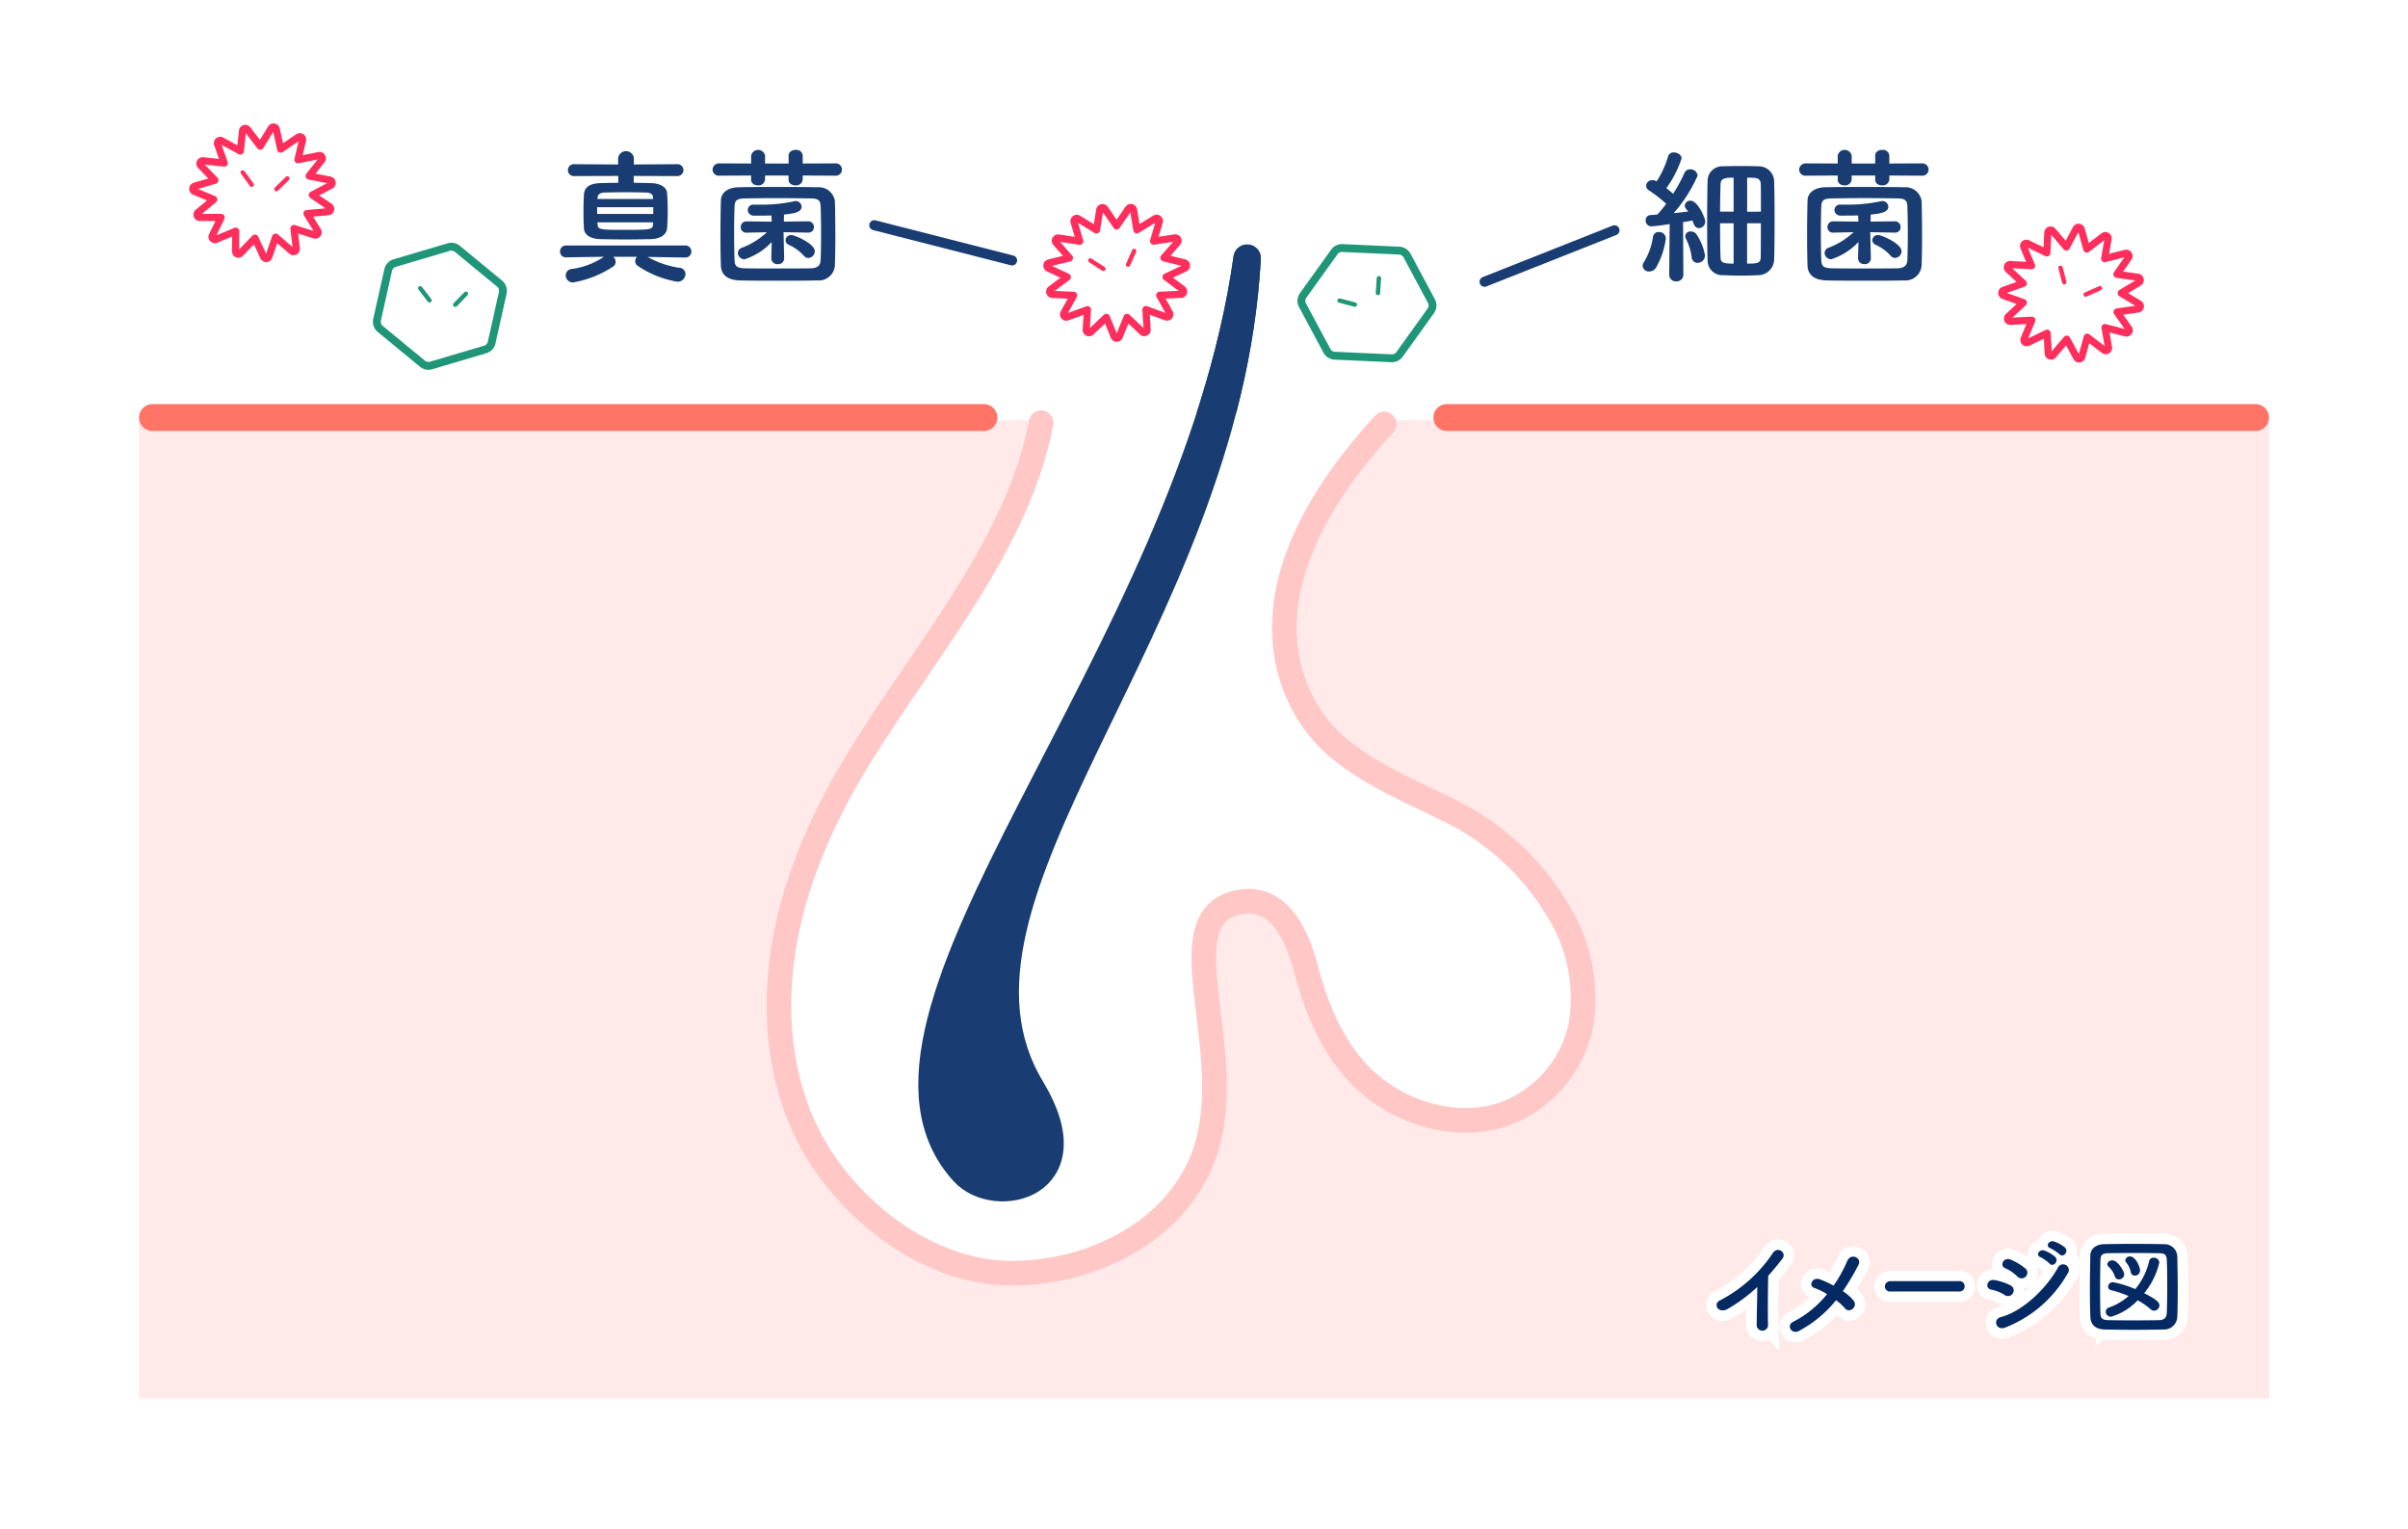 <svg xmlns="http://www.w3.org/2000/svg" xmlns:xlink="http://www.w3.org/1999/xlink" width="230" height="146" viewBox="0 0 230 146"><defs><clipPath id="a"><rect width="230" height="146" fill="none"/></clipPath></defs><rect width="230" height="146" fill="#fff"/><rect width="203.462" height="93.411" transform="translate(13.277 40.129)" fill="#ffeae9"/><g clip-path="url(#a)"><path d="M99.914,39.406h32.348S120.53,52.188,123.089,63.59c1.708,7.611,9.36,10.924,17.167,15.078,11.6,6.173,11.4,14.139,9.964,20.475-1.331,5.863-9.5,8.126-11.488,7.773-12.853-2.283-15.206-21.273-18.881-20.812-9.525,1.194,1.949,22.6-8.729,30.528-13.653,10.132-27.355,2.86-32.365-6.978-8.61-16.911.689-33.344,11.544-48.935,4.22-6.06,7.6-17.268,9.613-21.313" fill="#fff"/><path d="M119.122,24.661c-5.4,38.435-40.5,72.63-27.053,87.27,3.021,3.291,12.023,1.287,6.436-7.972-11.158-18.493,18.641-43.858,20.617-79.3" fill="#193d72"/><path d="M119.122,24.661c-5.4,38.435-40.5,72.63-27.053,87.27,3.021,3.291,12.023,1.287,6.436-7.972-11.158-18.493,18.641-43.858,20.617-79.3" fill="none" stroke="#193d72" stroke-linecap="round" stroke-miterlimit="10" stroke-width="2.622"/><path d="M99.453,40.376c-2.244,11.758-11.169,21.8-17.534,32.234-3.645,5.978-6.426,12.479-7.255,19.272-.808,6.622.243,13.633,4.159,19.262,4.228,6.08,11.032,10.423,17.8,10.423,7.452,0,15.345-3.745,18.2-10.822,3.843-9.539-3.65-22.709,3.115-24.506,2.925-.776,5.375.82,6.834,6.358,1.043,3.957,2.739,8.068,6.044,10.914s8.272,4.312,12.573,2.956A11.482,11.482,0,0,0,150.971,98,15.729,15.729,0,0,0,148.8,86.96a24.51,24.51,0,0,0-9.9-9.319c-3.566-1.856-7.94-3.475-11.42-6.517s-10.834-13.7,4.719-30.626" fill="none" stroke="#ffc8c7" stroke-linecap="round" stroke-linejoin="round" stroke-width="2.34"/><line x2="79.411" transform="translate(14.564 39.87)" fill="none" stroke="#ff7466" stroke-linecap="round" stroke-linejoin="round" stroke-width="2.57"/><line x2="77.242" transform="translate(138.194 39.87)" fill="none" stroke="#ff7466" stroke-linecap="round" stroke-linejoin="round" stroke-width="2.57"/><path d="M65.443,24.591l-3.581-.056a8.677,8.677,0,0,0,3.03,1.037.6.6,0,0,1,.58.6.748.748,0,0,1-.769.729,9.489,9.489,0,0,1-3.768-1.5.543.543,0,0,1-.262-.463.582.582,0,0,1,.174-.42H58.572a.661.661,0,0,1,.232.49.552.552,0,0,1-.247.448,10,10,0,0,1-3.812,1.513.678.678,0,0,1-.711-.672.63.63,0,0,1,.609-.617,7.209,7.209,0,0,0,3.045-1.162l-3.6.056h-.014a.545.545,0,0,1-.58-.56.56.56,0,0,1,.594-.575H65.443a.568.568,0,0,1,.594.575.556.556,0,0,1-.58.574ZM60.529,16.8v.658c.579,0,1.145.014,1.681.028.884.028,1.479.406,1.508.967.043.532.058,1.106.058,1.68s-.015,1.15-.058,1.654c-.044.6-.609,1.022-1.58,1.05-.812.014-1.638.028-2.436.028s-1.58-.014-2.319-.028c-1.073-.028-1.58-.448-1.609-1.037-.029-.5-.043-1.022-.043-1.526,0-.589.014-1.163.043-1.681.029-.617.435-1.079,1.58-1.107.536-.014,1.1-.028,1.7-.028V16.8l-4.16.014a.573.573,0,1,1,0-1.135l4.145.028v-.616a.761.761,0,0,1,1.508,0l-.014.616,4.1-.028a.584.584,0,0,1,.652.561.594.594,0,0,1-.652.574ZM62.4,19.787H57.035v.645H62.4Zm-.028-.954c-.015-.265-.2-.433-.667-.448-.653-.013-1.319-.027-1.972-.027s-1.319.014-2,.027c-.435.015-.638.225-.652.448L57.064,19h5.32Zm-5.306,2.4.015.225c.014.475.347.49,2.493.49,2.493,0,2.754-.015,2.8-.49,0-.071.014-.155.014-.225Z" fill="#193d72"/><path d="M76.671,16.761v.364a.625.625,0,0,1-.7.575c-.333,0-.652-.182-.652-.533v-.406H73.076v.364a.62.62,0,0,1-.681.575c-.334,0-.652-.182-.652-.533v-.406l-3.016.015a.592.592,0,0,1-.666-.575.619.619,0,0,1,.666-.6l3.016.013v-.755a.68.68,0,0,1,1.333,0v.755h2.247v-.755c0-.365.334-.547.681-.547a.6.6,0,0,1,.667.547v.755l3.117-.013a.59.59,0,1,1,0,1.177Zm1.392,10.016c-1.189.028-2.436.028-3.682.028s-2.493,0-3.711-.028c-1.174-.028-1.769-.533-1.812-1.373-.029-.812-.044-1.849-.044-2.927,0-1.191.015-2.409.044-3.363.029-.728.681-1.218,1.7-1.232,1.189-.028,2.421-.028,3.7-.028s2.552,0,3.827.028A1.55,1.55,0,0,1,79.744,19.2c.029.967.044,2.144.044,3.292,0,1.037-.015,2.045-.044,2.886a1.545,1.545,0,0,1-1.681,1.4m.362-4.342c0-.995-.014-2-.043-2.746-.029-.63-.305-.729-.957-.743-1.015-.013-2.117-.028-3.189-.028s-2.131.015-3.073.028c-.769.014-.971.183-1,.743-.028.714-.043,1.6-.043,2.479,0,1,.015,1.976.043,2.7.03.63.305.742,1.131.756.928.014,1.9.014,2.914.014s2.087,0,3.174-.014c.754-.014.972-.309,1-.784.029-.645.043-1.527.043-2.409M74.9,24.676a.559.559,0,0,1-.609.546.566.566,0,0,1-.623-.561v-.013l.043-1.541a6.074,6.074,0,0,1-2.595,1.653.631.631,0,0,1-.638-.6.541.541,0,0,1,.377-.5,7.194,7.194,0,0,0,2.392-1.485l-1.928.042h-.014a.514.514,0,0,1-.551-.532.537.537,0,0,1,.565-.546l2.392.027-.029-.588c-.072,0-.377.014-1.652.014a.565.565,0,0,1-.609-.532.53.53,0,0,1,.58-.518h.565a14.649,14.649,0,0,0,3.29-.322A.481.481,0,0,1,76,19.2a.557.557,0,0,1,.566.547c0,.56-.9.658-1.682.742l-.014.672,2.319-.027a.533.533,0,0,1,.551.546.51.51,0,0,1-.537.532h-.014l-2.348-.042.058,2.493Zm1.884-.253a4.38,4.38,0,0,0-1.42-1.036.5.5,0,0,1-.334-.448.523.523,0,0,1,.566-.491c.318,0,2.232.813,2.232,1.555a.653.653,0,0,1-.624.631.536.536,0,0,1-.42-.211" fill="#193d72"/><path d="M157.535,25.921a.584.584,0,0,1-.638-.532.734.734,0,0,1,.13-.378,6.274,6.274,0,0,0,.855-2.381.535.535,0,0,1,.566-.476.638.638,0,0,1,.667.616,7.559,7.559,0,0,1-.957,2.815.744.744,0,0,1-.623.336m1.9.3.043-4.819c-.087.015-1.42.21-1.768.21a.533.533,0,0,1-.522-.574.466.466,0,0,1,.449-.5q.283-.021.652-.042a9.944,9.944,0,0,0,.856-1.037,13,13,0,0,0-1.639-1.275.536.536,0,0,1-.275-.448.572.572,0,0,1,.6-.532.694.694,0,0,1,.318.07l.088.042a9.133,9.133,0,0,0,1.087-2.367.531.531,0,0,1,.565-.393c.348,0,.725.225.725.575a10.108,10.108,0,0,1-1.45,2.83c.218.181.45.364.638.546a14.509,14.509,0,0,0,1.087-1.99.555.555,0,0,1,.551-.349.679.679,0,0,1,.71.6,13.813,13.813,0,0,1-2.29,3.586c.522-.055,1.029-.111,1.377-.153a1.834,1.834,0,0,0-.188-.252.546.546,0,0,1-.131-.322.524.524,0,0,1,.551-.463c.7,0,1.406,1.667,1.406,1.975a.625.625,0,0,1-.609.645c-.318,0-.478-.28-.609-.729-.2.042-.521.1-.9.154l.029,5.015a.64.64,0,0,1-.682.644.624.624,0,0,1-.666-.63Zm2.145-1.667a5.485,5.485,0,0,0-.536-1.737.538.538,0,0,1-.073-.28.475.475,0,0,1,.522-.435.67.67,0,0,1,.536.253,5.3,5.3,0,0,1,.827,2.045.711.711,0,0,1-.711.7.554.554,0,0,1-.565-.546m6.349,1.723c-.58.028-1.1.042-1.609.042-.565,0-1.116-.014-1.725-.042a1.406,1.406,0,0,1-1.493-1.443c-.029-.686-.043-2.045-.043-3.459,0-1.625.014-3.321.043-4.105a1.392,1.392,0,0,1,1.508-1.387c.58-.028,1.087-.028,1.623-.028s1.073,0,1.7.028a1.462,1.462,0,0,1,1.522,1.373c.029.686.044,2.213.044,3.754s-.015,3.068-.044,3.81a1.531,1.531,0,0,1-1.522,1.457m-2.348-9.315c-.9,0-1.218.1-1.247.616-.014.5-.043,1.513-.043,2.634h1.29Zm0,4.356h-1.29c0,1.345.014,2.647.043,3.264.015.532.334.589,1.247.589Zm2.609-1.106c0-1.149,0-2.171-.015-2.648-.028-.588-.449-.6-1.3-.6v3.25Zm-1.319,1.106v3.853c.928,0,1.29-.015,1.3-.6s.015-1.9.015-3.25Z" fill="#193d72"/><path d="M180.462,16.761v.364a.625.625,0,0,1-.7.574c-.334,0-.653-.181-.653-.532v-.406h-2.246v.364a.619.619,0,0,1-.681.574c-.334,0-.653-.181-.653-.532v-.406l-3.015.015a.591.591,0,0,1-.666-.575.618.618,0,0,1,.666-.6l3.015.013v-.755a.68.68,0,0,1,1.334,0v.755h2.246v-.755c0-.365.334-.547.681-.547a.6.6,0,0,1,.668.547v.755l3.117-.013a.59.59,0,1,1,0,1.177Zm1.392,10.016c-1.189.028-2.437.028-3.683.028s-2.493,0-3.711-.028c-1.174-.028-1.769-.533-1.812-1.373-.028-.812-.044-1.849-.044-2.927,0-1.192.016-2.409.044-3.363.03-.728.681-1.218,1.7-1.232,1.189-.028,2.422-.028,3.7-.028s2.552,0,3.827.028a1.551,1.551,0,0,1,1.668,1.316c.029.967.044,2.144.044,3.292,0,1.038-.015,2.045-.044,2.886a1.546,1.546,0,0,1-1.681,1.4m.361-4.342c0-.995-.014-2-.042-2.746-.03-.63-.306-.729-.958-.743-1.014-.013-2.117-.028-3.188-.028s-2.132.015-3.073.028c-.77.014-.972.183-1,.743-.028.714-.042,1.6-.042,2.479,0,1,.014,1.976.042,2.7.03.631.305.743,1.131.757.929.014,1.9.014,2.914.014s2.088,0,3.174-.014c.755-.014.972-.308,1-.784.028-.645.042-1.527.042-2.409m-3.522,2.241a.558.558,0,0,1-.608.546.566.566,0,0,1-.623-.561v-.013l.043-1.541a6.09,6.09,0,0,1-2.6,1.653.632.632,0,0,1-.639-.6.543.543,0,0,1,.377-.5,7.183,7.183,0,0,0,2.392-1.485l-1.927.042H175.1a.513.513,0,0,1-.55-.532.537.537,0,0,1,.565-.546l2.392.027-.03-.588c-.071,0-.377.014-1.651.014a.566.566,0,0,1-.61-.532.53.53,0,0,1,.58-.518h.565a14.663,14.663,0,0,0,3.291-.322.471.471,0,0,1,.144-.015.558.558,0,0,1,.567.547c0,.56-.9.658-1.683.742l-.013.672,2.319-.027a.534.534,0,0,1,.551.546.51.51,0,0,1-.538.532h-.013l-2.349-.042.058,2.493Zm1.884-.252a4.364,4.364,0,0,0-1.419-1.037.5.5,0,0,1-.334-.448.522.522,0,0,1,.565-.491c.319,0,2.233.813,2.233,1.555a.655.655,0,0,1-.625.631.537.537,0,0,1-.42-.21" fill="#193d72"/><line y1="4.916" x2="12.412" transform="translate(141.798 21.991)" fill="none" stroke="#193d72" stroke-linecap="round" stroke-miterlimit="10" stroke-width="0.96"/><path d="M106.662,21.567l1.126-1.639a.267.267,0,0,1,.484.109l.313,1.911.006,0,1.735-1.064a.266.266,0,0,1,.4.3l-.54,1.838.006.006,2.02-.311a.268.268,0,0,1,.242.441l-1.28,1.457,0,.006,1.956.478a.267.267,0,0,1,.049.5l-1.8.844v.007l1.573,1.174a.267.267,0,0,1-.149.481l-2.031.088,0,.006.931,1.682a.267.267,0,0,1-.325.381l-1.921-.7-.006,0,.119,1.919a.267.267,0,0,1-.45.21l-1.465-1.383h-.007l-.734,1.818a.267.267,0,0,1-.5,0l-.735-1.818h-.006L104.2,31.7a.267.267,0,0,1-.449-.21l.119-1.919-.006,0-1.922.7a.268.268,0,0,1-.325-.381l.932-1.682,0-.006-2.031-.088a.267.267,0,0,1-.149-.481l1.573-1.174v-.007l-1.8-.844a.268.268,0,0,1,.05-.5l1.956-.478,0-.006-1.28-1.457a.268.268,0,0,1,.241-.441l2.022.311,0-.006-.54-1.838a.268.268,0,0,1,.4-.3l1.735,1.064.005,0,.313-1.911a.267.267,0,0,1,.483-.109l1.126,1.639h.007" fill="#fff"/><path d="M106.662,21.567l1.126-1.639a.267.267,0,0,1,.484.109l.313,1.911.006,0,1.735-1.064a.266.266,0,0,1,.4.3l-.54,1.838.006.006,2.02-.311a.268.268,0,0,1,.242.441l-1.28,1.457,0,.006,1.956.478a.267.267,0,0,1,.049.5l-1.8.844v.007l1.573,1.174a.267.267,0,0,1-.149.481l-2.031.088,0,.006.931,1.682a.267.267,0,0,1-.325.381l-1.921-.7-.006,0,.119,1.919a.267.267,0,0,1-.45.21l-1.465-1.383h-.007l-.734,1.818a.267.267,0,0,1-.5,0l-.735-1.818h-.006L104.2,31.7a.267.267,0,0,1-.449-.21l.119-1.919-.006,0-1.922.7a.268.268,0,0,1-.325-.381l.932-1.682,0-.006-2.031-.088a.267.267,0,0,1-.149-.481l1.573-1.174v-.007l-1.8-.844a.268.268,0,0,1,.05-.5l1.956-.478,0-.006-1.28-1.457a.268.268,0,0,1,.241-.441l2.022.311,0-.006-.54-1.838a.268.268,0,0,1,.4-.3l1.735,1.064.005,0,.313-1.911a.267.267,0,0,1,.483-.109l1.126,1.639Z" fill="none" stroke="#ff2e5c" stroke-linecap="round" stroke-linejoin="round" stroke-width="0.682"/><path d="M104.142,24.868l1.247.806" fill="none" stroke="#ff2e5c" stroke-linecap="round" stroke-miterlimit="10" stroke-width="0.42"/><path d="M108.331,23.964l-.583,1.306" fill="none" stroke="#ff2e5c" stroke-linecap="round" stroke-miterlimit="10" stroke-width="0.42"/><path d="M201.043,24.693l1.979-.505a.267.267,0,0,1,.285.412L202.2,26.182l0,.006,2,.29a.268.268,0,0,1,.1.494l-1.69,1.014v.007l1.7,1.021a.268.268,0,0,1-.1.494l-2,.282,0,.006,1.115,1.583a.268.268,0,0,1-.286.413l-1.977-.512-.005,0,.338,1.89a.267.267,0,0,1-.426.259L199.365,32.2l-.007,0-.517,1.876a.267.267,0,0,1-.493.056l-.939-1.743H197.4l-1.294,1.519a.267.267,0,0,1-.47-.159l-.1-1.931-.006,0L193.7,32.7a.267.267,0,0,1-.363-.343l.734-1.775,0-.005-2.036.107a.267.267,0,0,1-.2-.463L193.26,28.9v-.007l-1.89-.671a.267.267,0,0,1,0-.5l1.882-.663,0-.006-1.436-1.329a.267.267,0,0,1,.2-.463l2.031.114,0,0-.744-1.774a.267.267,0,0,1,.363-.343l1.835.89.005,0,.09-1.926a.267.267,0,0,1,.47-.162l1.3,1.524h.006l.927-1.738a.267.267,0,0,1,.493.053l.531,1.881.006,0,1.6-1.23a.267.267,0,0,1,.426.257l-.326,1.894.005.005" fill="#fff"/><path d="M201.043,24.693l1.979-.505a.267.267,0,0,1,.285.412L202.2,26.182l0,.006,2,.29a.268.268,0,0,1,.1.494l-1.69,1.014v.007l1.7,1.021a.268.268,0,0,1-.1.494l-2,.282,0,.006,1.115,1.583a.268.268,0,0,1-.286.413l-1.977-.512-.005,0,.338,1.89a.267.267,0,0,1-.426.259L199.365,32.2l-.007,0-.517,1.876a.267.267,0,0,1-.493.056l-.939-1.743H197.4l-1.294,1.519a.267.267,0,0,1-.47-.159l-.1-1.931-.006,0L193.7,32.7a.267.267,0,0,1-.363-.343l.734-1.775,0-.005-2.036.107a.267.267,0,0,1-.2-.463L193.26,28.9v-.007l-1.89-.671a.267.267,0,0,1,0-.5l1.882-.663,0-.006-1.436-1.329a.267.267,0,0,1,.2-.463l2.031.114,0,0-.744-1.774a.267.267,0,0,1,.363-.343l1.835.89.005,0,.09-1.926a.267.267,0,0,1,.47-.162l1.3,1.524h.006l.927-1.738a.267.267,0,0,1,.493.053l.531,1.881.006,0,1.6-1.23a.267.267,0,0,1,.426.257l-.326,1.894Z" fill="none" stroke="#ff2e5c" stroke-linecap="round" stroke-linejoin="round" stroke-width="0.682"/><path d="M196.815,25.567q.177.69.353,1.381" fill="none" stroke="#ff2e5c" stroke-linecap="round" stroke-miterlimit="10" stroke-width="0.42"/><path d="M200.574,27.521l-1.365.606" fill="none" stroke="#ff2e5c" stroke-linecap="round" stroke-miterlimit="10" stroke-width="0.42"/><path d="M26.812,14.242,28.488,13.1a.267.267,0,0,1,.41.283l-.44,1.866,0,.005,2.006-.4a.267.267,0,0,1,.262.428L29.53,16.8l0,.007,1.983.392a.267.267,0,0,1,.072.5l-1.751.922v.007l1.633,1.1a.267.267,0,0,1-.126.488l-2.019.177,0,.006,1.019,1.637a.267.267,0,0,1-.307.4l-1.951-.614-.005,0L28.3,23.73a.267.267,0,0,1-.439.234l-1.535-1.316-.007,0L25.684,24.5a.267.267,0,0,1-.5.026l-.832-1.786H24.35l-1.388,1.447A.267.267,0,0,1,22.5,24l.015-1.926-.005,0-1.885.786a.267.267,0,0,1-.343-.364l.841-1.726,0-.006H19.083a.267.267,0,0,1-.17-.473l1.507-1.244v-.006l-1.845-.766a.267.267,0,0,1,.027-.5l1.924-.563,0-.007-1.355-1.4a.267.267,0,0,1,.221-.452l2.029.22,0-.005-.637-1.809a.267.267,0,0,1,.381-.323l1.785.985.006,0,.208-1.92a.267.267,0,0,1,.478-.133l1.213,1.588h.006L25.9,12.257a.267.267,0,0,1,.489.082l.416,1.9.006,0" fill="#fff"/><path d="M26.812,14.242,28.488,13.1a.267.267,0,0,1,.41.283l-.44,1.866,0,.005,2.006-.4a.267.267,0,0,1,.262.428L29.53,16.8l0,.007,1.983.392a.267.267,0,0,1,.072.5l-1.751.922v.007l1.633,1.1a.267.267,0,0,1-.126.488l-2.019.177,0,.006,1.019,1.637a.267.267,0,0,1-.307.4l-1.951-.614-.005,0L28.3,23.73a.267.267,0,0,1-.439.234l-1.535-1.316-.007,0L25.684,24.5a.267.267,0,0,1-.5.026l-.832-1.786H24.35l-1.388,1.447A.267.267,0,0,1,22.5,24l.015-1.926-.005,0-1.885.786a.267.267,0,0,1-.343-.364l.841-1.726,0-.006H19.083a.267.267,0,0,1-.17-.473l1.507-1.244v-.006l-1.845-.766a.267.267,0,0,1,.027-.5l1.924-.563,0-.007-1.355-1.4a.267.267,0,0,1,.221-.452l2.029.22,0-.005-.637-1.809a.267.267,0,0,1,.381-.323l1.785.985.006,0,.208-1.92a.267.267,0,0,1,.478-.133l1.213,1.588h.006L25.9,12.257a.267.267,0,0,1,.489.082l.416,1.9Z" fill="none" stroke="#ff2e5c" stroke-linecap="round" stroke-linejoin="round" stroke-width="0.682"/><line x2="0.852" y2="1.174" transform="translate(23.189 16.465)" fill="none" stroke="#ff2e5c" stroke-linecap="round" stroke-miterlimit="10" stroke-width="0.42"/><path d="M27.444,17.042,26.4,18.062" fill="none" stroke="#ff2e5c" stroke-linecap="round" stroke-miterlimit="10" stroke-width="0.42"/><path d="M124.409,29.148l2.33,4.348a.892.892,0,0,0,.746.47l5.428.245a.892.892,0,0,0,.765-.371l2.98-4.151a.893.893,0,0,0,.061-.942L134.39,24.4a.9.9,0,0,0-.746-.47l-5.428-.245a.893.893,0,0,0-.765.371l-2.98,4.152a.889.889,0,0,0-.062.941" fill="#fff"/><path d="M124.409,29.148l2.33,4.348a.892.892,0,0,0,.746.47l5.428.245a.892.892,0,0,0,.765-.371l2.98-4.151a.893.893,0,0,0,.061-.942L134.39,24.4a.9.9,0,0,0-.746-.47l-5.428-.245a.893.893,0,0,0-.765.371l-2.98,4.152A.889.889,0,0,0,124.409,29.148Z" fill="none" stroke="#209678" stroke-linecap="round" stroke-linejoin="round" stroke-width="0.751"/><path d="M127.949,28.7l1.459.383" fill="none" stroke="#209678" stroke-linecap="round" stroke-miterlimit="10" stroke-width="0.42"/><path d="M131.708,26.564q-.048.708-.095,1.417" fill="none" stroke="#209678" stroke-linecap="round" stroke-miterlimit="10" stroke-width="0.42"/><path d="M37.077,25.783l-1.061,4.742a.891.891,0,0,0,.3.883l4.039,3.326a.89.89,0,0,0,.82.166l5.167-1.53a.892.892,0,0,0,.617-.66l1.061-4.742a.894.894,0,0,0-.3-.884l-4.039-3.325a.893.893,0,0,0-.82-.167l-5.167,1.53a.893.893,0,0,0-.617.661" fill="#fff"/><path d="M37.077,25.783l-1.061,4.742a.891.891,0,0,0,.3.883l4.039,3.326a.89.89,0,0,0,.82.166l5.167-1.53a.892.892,0,0,0,.617-.66l1.061-4.742a.894.894,0,0,0-.3-.884l-4.039-3.325a.893.893,0,0,0-.82-.167l-5.167,1.53A.893.893,0,0,0,37.077,25.783Z" fill="none" stroke="#209678" stroke-linecap="round" stroke-linejoin="round" stroke-width="0.751"/><path d="M40.138,27.525l.887,1.152" fill="none" stroke="#209678" stroke-linecap="round" stroke-miterlimit="10" stroke-width="0.42"/><path d="M44.5,28.05,43.483,29.1" fill="none" stroke="#209678" stroke-linecap="round" stroke-miterlimit="10" stroke-width="0.42"/><path d="M99.914,39.406h32.348S120.53,52.188,123.089,63.59c1.708,7.611,9.36,10.924,17.167,15.078,11.6,6.173,11.4,14.139,9.964,20.475-1.331,5.863-9.5,8.126-11.488,7.773-12.853-2.283-15.206-21.273-18.881-20.812-9.525,1.194,1.949,22.6-8.729,30.528-13.653,10.132-27.355,2.86-32.365-6.978-8.61-16.911.689-33.344,11.544-48.935,4.22-6.06,7.6-17.268,9.613-21.313" fill="#fff"/><path d="M119.122,24.661c-5.4,38.435-40.5,72.63-27.053,87.27,3.021,3.291,12.023,1.287,6.436-7.972-11.158-18.493,18.641-43.858,20.617-79.3" fill="#193d72"/><path d="M119.122,24.661c-5.4,38.435-40.5,72.63-27.053,87.27,3.021,3.291,12.023,1.287,6.436-7.972-11.158-18.493,18.641-43.858,20.617-79.3" fill="none" stroke="#193d72" stroke-linecap="round" stroke-miterlimit="10" stroke-width="2.622"/><path d="M99.453,40.376c-2.244,11.758-11.169,21.8-17.534,32.234-3.645,5.978-6.426,12.479-7.255,19.272-.808,6.622.243,13.633,4.159,19.262,4.228,6.08,11.032,10.423,17.8,10.423,7.452,0,15.345-3.745,18.2-10.822,3.843-9.539-3.65-22.709,3.115-24.506,2.925-.776,5.375.82,6.834,6.358,1.043,3.957,2.739,8.068,6.044,10.914s8.272,4.312,12.573,2.956A11.482,11.482,0,0,0,150.971,98,15.729,15.729,0,0,0,148.8,86.96a24.51,24.51,0,0,0-9.9-9.319c-3.566-1.856-7.94-3.475-11.42-6.517s-10.834-13.7,4.719-30.626" fill="none" stroke="#ffc8c7" stroke-linecap="round" stroke-linejoin="round" stroke-width="2.34"/><path d="M165.066,124.965c-.952.559-1.49-.46-.787-.79a13.559,13.559,0,0,0,5.049-4.518c.455-.689,1.366-.049.921.531-.466.6-.911,1.138-1.356,1.638-.03,1.02-.052,3.639-.02,4.638a.545.545,0,1,1-1.086.03c.009-.8.051-2.429.061-3.6a15.13,15.13,0,0,1-2.782,2.069" fill="#fff"/><path d="M165.066,124.965c-.952.559-1.49-.46-.787-.79a13.559,13.559,0,0,0,5.049-4.518c.455-.689,1.366-.049.921.531-.466.6-.911,1.138-1.356,1.638-.03,1.02-.052,3.639-.02,4.638a.545.545,0,1,1-1.086.03c.009-.8.051-2.429.061-3.6A15.13,15.13,0,0,1,165.066,124.965Z" fill="none" stroke="#fff" stroke-width="2"/><path d="M171.824,127.094c-.713.368-1.23-.552-.559-.871a9.95,9.95,0,0,0,3.249-2.648,6.729,6.729,0,0,0-1.241-.6c-.558-.191-.166-1.08.559-.81a9.727,9.727,0,0,1,1.3.6,12.6,12.6,0,0,0,1.3-2.338c.363-.84,1.418-.3,1.087.34a22.691,22.691,0,0,1-1.5,2.528,4.382,4.382,0,0,1,1.034.91.555.555,0,0,1-.114.788.5.5,0,0,1-.734-.08,4.747,4.747,0,0,0-.838-.758,11.309,11.309,0,0,1-3.549,2.939" fill="#fff"/><path d="M171.824,127.094c-.713.368-1.23-.552-.559-.871a9.95,9.95,0,0,0,3.249-2.648,6.729,6.729,0,0,0-1.241-.6c-.558-.191-.166-1.08.559-.81a9.727,9.727,0,0,1,1.3.6,12.6,12.6,0,0,0,1.3-2.338c.363-.84,1.418-.3,1.087.34a22.691,22.691,0,0,1-1.5,2.528,4.382,4.382,0,0,1,1.034.91.555.555,0,0,1-.114.788.5.5,0,0,1-.734-.08,4.747,4.747,0,0,0-.838-.758A11.309,11.309,0,0,1,171.824,127.094Z" fill="none" stroke="#fff" stroke-width="2"/><path d="M180.581,123.325a.49.49,0,0,1-.548-.479.519.519,0,0,1,.548-.51h6.5a.5.5,0,1,1,0,.989Z" fill="#fff"/><path d="M180.581,123.325a.49.49,0,0,1-.548-.479.519.519,0,0,1,.548-.51h6.5a.5.5,0,1,1,0,.989Z" fill="none" stroke="#fff" stroke-width="2"/><path d="M191.47,123.655a3.722,3.722,0,0,0-1.283-.51c-.621-.1-.424-1.049.331-.909a5.366,5.366,0,0,1,1.511.5.53.53,0,0,1,.237.749.545.545,0,0,1-.8.17m0,3.138c-.817.26-1.159-.818-.342-1.029,2.059-.539,4.356-2.739,5.442-4.727a.547.547,0,1,1,.921.579,11.791,11.791,0,0,1-6.021,5.177m1.2-4.917a3.673,3.673,0,0,0-1.127-.77c-.59-.229-.176-1.119.527-.819a5.682,5.682,0,0,1,1.376.83.526.526,0,0,1,.052.779.565.565,0,0,1-.828-.02m2.245-1.819c-.528-.209-.114-.809.362-.639a3.2,3.2,0,0,1,1.024.6c.4.419-.2,1.029-.538.638a3.658,3.658,0,0,0-.848-.6m.941-.85c-.527-.2-.155-.809.331-.659a3.345,3.345,0,0,1,1.045.569c.414.4-.165,1.029-.517.651a3.776,3.776,0,0,0-.859-.561" fill="#fff"/><path d="M191.47,123.655a3.722,3.722,0,0,0-1.283-.51c-.621-.1-.424-1.049.331-.909a5.366,5.366,0,0,1,1.511.5.53.53,0,0,1,.237.749A.545.545,0,0,1,191.47,123.655Zm0,3.138c-.817.26-1.159-.818-.342-1.029,2.059-.539,4.356-2.739,5.442-4.727a.547.547,0,1,1,.921.579A11.791,11.791,0,0,1,191.47,126.793Zm1.2-4.917a3.673,3.673,0,0,0-1.127-.77c-.59-.229-.176-1.119.527-.819a5.682,5.682,0,0,1,1.376.83.526.526,0,0,1,.052.779A.565.565,0,0,1,192.67,121.876Zm2.245-1.819c-.528-.209-.114-.809.362-.639a3.2,3.2,0,0,1,1.024.6c.4.419-.2,1.029-.538.638A3.658,3.658,0,0,0,194.915,120.057Zm.941-.85c-.527-.2-.155-.809.331-.659a3.345,3.345,0,0,1,1.045.569c.414.4-.165,1.029-.517.651A3.776,3.776,0,0,0,195.856,119.207Z" fill="none" stroke="#fff" stroke-width="2"/><path d="M206.683,126.953c-.911.019-1.862.03-2.814.03s-1.9-.011-2.834-.03c-.9-.02-1.346-.47-1.376-1.209s-.042-1.65-.042-2.578c0-1.13.02-2.289.042-3.269.01-.64.516-1.069,1.293-1.09.9-.019,1.851-.03,2.824-.03s1.955.011,2.928.03a1.223,1.223,0,0,1,1.261,1.169c.022,1.02.042,2.14.042,3.229,0,.889-.01,1.75-.042,2.509a1.254,1.254,0,0,1-1.282,1.239m.321-4.117c0-.86-.01-1.719-.041-2.489-.021-.57-.228-.67-.735-.679-.776-.011-1.635-.021-2.463-.021s-1.655.01-2.379.021c-.589.009-.755.17-.765.679-.021.809-.031,1.7-.031,2.569s.01,1.718.031,2.468c.02.57.227.669.869.68.714.01,1.469.02,2.255.02s1.6-.01,2.441-.02c.579-.011.756-.28.777-.711.031-.8.041-1.658.041-2.517m-5.37,2.9a.5.5,0,0,1-.506-.48.452.452,0,0,1,.34-.41,5.674,5.674,0,0,0,1.842-1.089,11.532,11.532,0,0,0-1.665-.56.339.339,0,0,1-.29-.33.457.457,0,0,1,.476-.43,10.084,10.084,0,0,1,2.121.66,6.439,6.439,0,0,0,1.324-2.678.408.408,0,0,1,.424-.32.513.513,0,0,1,.549.45,7.144,7.144,0,0,1-1.449,2.938c1.273.64,1.458.909,1.458,1.159a.523.523,0,0,1-.506.51.5.5,0,0,1-.341-.14,6.378,6.378,0,0,0-1.232-.849,5.7,5.7,0,0,1-2.545,1.569m.755-3.568a.389.389,0,0,1-.392-.29,2.165,2.165,0,0,0-.59-.919.34.34,0,0,1-.124-.241c0-.2.227-.369.475-.369.518,0,1.138,1.049,1.138,1.349a.5.5,0,0,1-.507.47m1.139-.68a2.2,2.2,0,0,0-.445-.939.307.307,0,0,1-.083-.21.424.424,0,0,1,.455-.361c.517,0,.952.971.952,1.35a.488.488,0,0,1-.5.48.372.372,0,0,1-.383-.32" fill="#fff"/><path d="M206.683,126.953c-.911.019-1.862.03-2.814.03s-1.9-.011-2.834-.03c-.9-.02-1.346-.47-1.376-1.209s-.042-1.65-.042-2.578c0-1.13.02-2.289.042-3.269.01-.64.516-1.069,1.293-1.09.9-.019,1.851-.03,2.824-.03s1.955.011,2.928.03a1.223,1.223,0,0,1,1.261,1.169c.022,1.02.042,2.14.042,3.229,0,.889-.01,1.75-.042,2.509A1.254,1.254,0,0,1,206.683,126.953Zm.321-4.117c0-.86-.01-1.719-.041-2.489-.021-.57-.228-.67-.735-.679-.776-.011-1.635-.021-2.463-.021s-1.655.01-2.379.021c-.589.009-.755.17-.765.679-.021.809-.031,1.7-.031,2.569s.01,1.718.031,2.468c.02.57.227.669.869.68.714.01,1.469.02,2.255.02s1.6-.01,2.441-.02c.579-.011.756-.28.777-.711C206.994,124.554,207,123.695,207,122.836Zm-5.37,2.9a.5.5,0,0,1-.506-.48.452.452,0,0,1,.34-.41,5.674,5.674,0,0,0,1.842-1.089,11.532,11.532,0,0,0-1.665-.56.339.339,0,0,1-.29-.33.457.457,0,0,1,.476-.43,10.084,10.084,0,0,1,2.121.66,6.439,6.439,0,0,0,1.324-2.678.408.408,0,0,1,.424-.32.513.513,0,0,1,.549.45,7.144,7.144,0,0,1-1.449,2.938c1.273.64,1.458.909,1.458,1.159a.523.523,0,0,1-.506.51.5.5,0,0,1-.341-.14,6.378,6.378,0,0,0-1.232-.849A5.7,5.7,0,0,1,201.634,125.734Zm.755-3.568a.389.389,0,0,1-.392-.29,2.165,2.165,0,0,0-.59-.919.34.34,0,0,1-.124-.241c0-.2.227-.369.475-.369.518,0,1.138,1.049,1.138,1.349A.5.5,0,0,1,202.389,122.166Zm1.139-.68a2.2,2.2,0,0,0-.445-.939.307.307,0,0,1-.083-.21.424.424,0,0,1,.455-.361c.517,0,.952.971.952,1.35a.488.488,0,0,1-.5.48A.372.372,0,0,1,203.528,121.486Z" fill="none" stroke="#fff" stroke-width="2"/><path d="M165.066,124.965c-.952.559-1.49-.46-.787-.79a13.559,13.559,0,0,0,5.049-4.518c.455-.689,1.366-.049.921.531-.466.6-.911,1.138-1.356,1.638-.03,1.02-.052,3.639-.02,4.638a.545.545,0,1,1-1.086.03c.009-.8.051-2.429.061-3.6a15.13,15.13,0,0,1-2.782,2.069" fill="#052963"/><path d="M171.824,127.094c-.713.368-1.23-.552-.559-.871a9.95,9.95,0,0,0,3.249-2.648,6.729,6.729,0,0,0-1.241-.6c-.558-.191-.166-1.08.559-.81a9.727,9.727,0,0,1,1.3.6,12.6,12.6,0,0,0,1.3-2.338c.363-.84,1.418-.3,1.087.34a22.691,22.691,0,0,1-1.5,2.528,4.382,4.382,0,0,1,1.034.91.555.555,0,0,1-.114.788.5.5,0,0,1-.734-.08,4.747,4.747,0,0,0-.838-.758,11.309,11.309,0,0,1-3.549,2.939" fill="#052963"/><path d="M180.581,123.325a.49.49,0,0,1-.548-.479.519.519,0,0,1,.548-.51h6.5a.5.5,0,1,1,0,.989Z" fill="#052963"/><path d="M191.47,123.655a3.722,3.722,0,0,0-1.283-.51c-.621-.1-.424-1.049.331-.909a5.366,5.366,0,0,1,1.511.5.53.53,0,0,1,.237.749.545.545,0,0,1-.8.17m0,3.138c-.817.26-1.159-.818-.342-1.029,2.059-.539,4.356-2.739,5.442-4.727a.547.547,0,1,1,.921.579,11.791,11.791,0,0,1-6.021,5.177m1.2-4.917a3.673,3.673,0,0,0-1.127-.77c-.59-.229-.176-1.119.527-.819a5.682,5.682,0,0,1,1.376.83.526.526,0,0,1,.052.779.565.565,0,0,1-.828-.02m2.245-1.819c-.528-.209-.114-.809.362-.639a3.2,3.2,0,0,1,1.024.6c.4.419-.2,1.029-.538.638a3.658,3.658,0,0,0-.848-.6m.941-.85c-.527-.2-.155-.809.331-.659a3.345,3.345,0,0,1,1.045.569c.414.4-.165,1.029-.517.651a3.776,3.776,0,0,0-.859-.561" fill="#052963"/><path d="M206.683,126.953c-.911.019-1.862.03-2.814.03s-1.9-.011-2.834-.03c-.9-.02-1.346-.47-1.376-1.209s-.042-1.65-.042-2.578c0-1.13.02-2.289.042-3.269.01-.64.516-1.069,1.293-1.09.9-.019,1.851-.03,2.824-.03s1.955.011,2.928.03a1.223,1.223,0,0,1,1.261,1.169c.022,1.02.042,2.14.042,3.229,0,.889-.01,1.75-.042,2.509a1.254,1.254,0,0,1-1.282,1.239m.321-4.117c0-.86-.01-1.719-.041-2.489-.021-.57-.228-.67-.735-.679-.776-.011-1.635-.021-2.463-.021s-1.655.01-2.379.021c-.589.009-.755.17-.765.679-.021.809-.031,1.7-.031,2.569s.01,1.718.031,2.468c.02.57.227.669.869.68.714.01,1.469.02,2.255.02s1.6-.01,2.441-.02c.579-.011.756-.28.777-.711.031-.8.041-1.658.041-2.517m-5.37,2.9a.5.5,0,0,1-.506-.48.452.452,0,0,1,.34-.41,5.674,5.674,0,0,0,1.842-1.089,11.532,11.532,0,0,0-1.665-.56.339.339,0,0,1-.29-.33.457.457,0,0,1,.476-.43,10.084,10.084,0,0,1,2.121.66,6.439,6.439,0,0,0,1.324-2.678.408.408,0,0,1,.424-.32.513.513,0,0,1,.549.45,7.144,7.144,0,0,1-1.449,2.938c1.273.64,1.458.909,1.458,1.159a.523.523,0,0,1-.506.51.5.5,0,0,1-.341-.14,6.378,6.378,0,0,0-1.232-.849,5.7,5.7,0,0,1-2.545,1.569m.755-3.568a.389.389,0,0,1-.392-.29,2.165,2.165,0,0,0-.59-.919.34.34,0,0,1-.124-.241c0-.2.227-.369.475-.369.518,0,1.138,1.049,1.138,1.349a.5.5,0,0,1-.507.47m1.139-.68a2.2,2.2,0,0,0-.445-.939.307.307,0,0,1-.083-.21.424.424,0,0,1,.455-.361c.517,0,.952.971.952,1.35a.488.488,0,0,1-.5.48.372.372,0,0,1-.383-.32" fill="#052963"/><line x1="13.162" y1="3.362" transform="translate(83.507 21.506)" fill="none" stroke="#193d72" stroke-linecap="round" stroke-miterlimit="10" stroke-width="0.96"/></g></svg>
